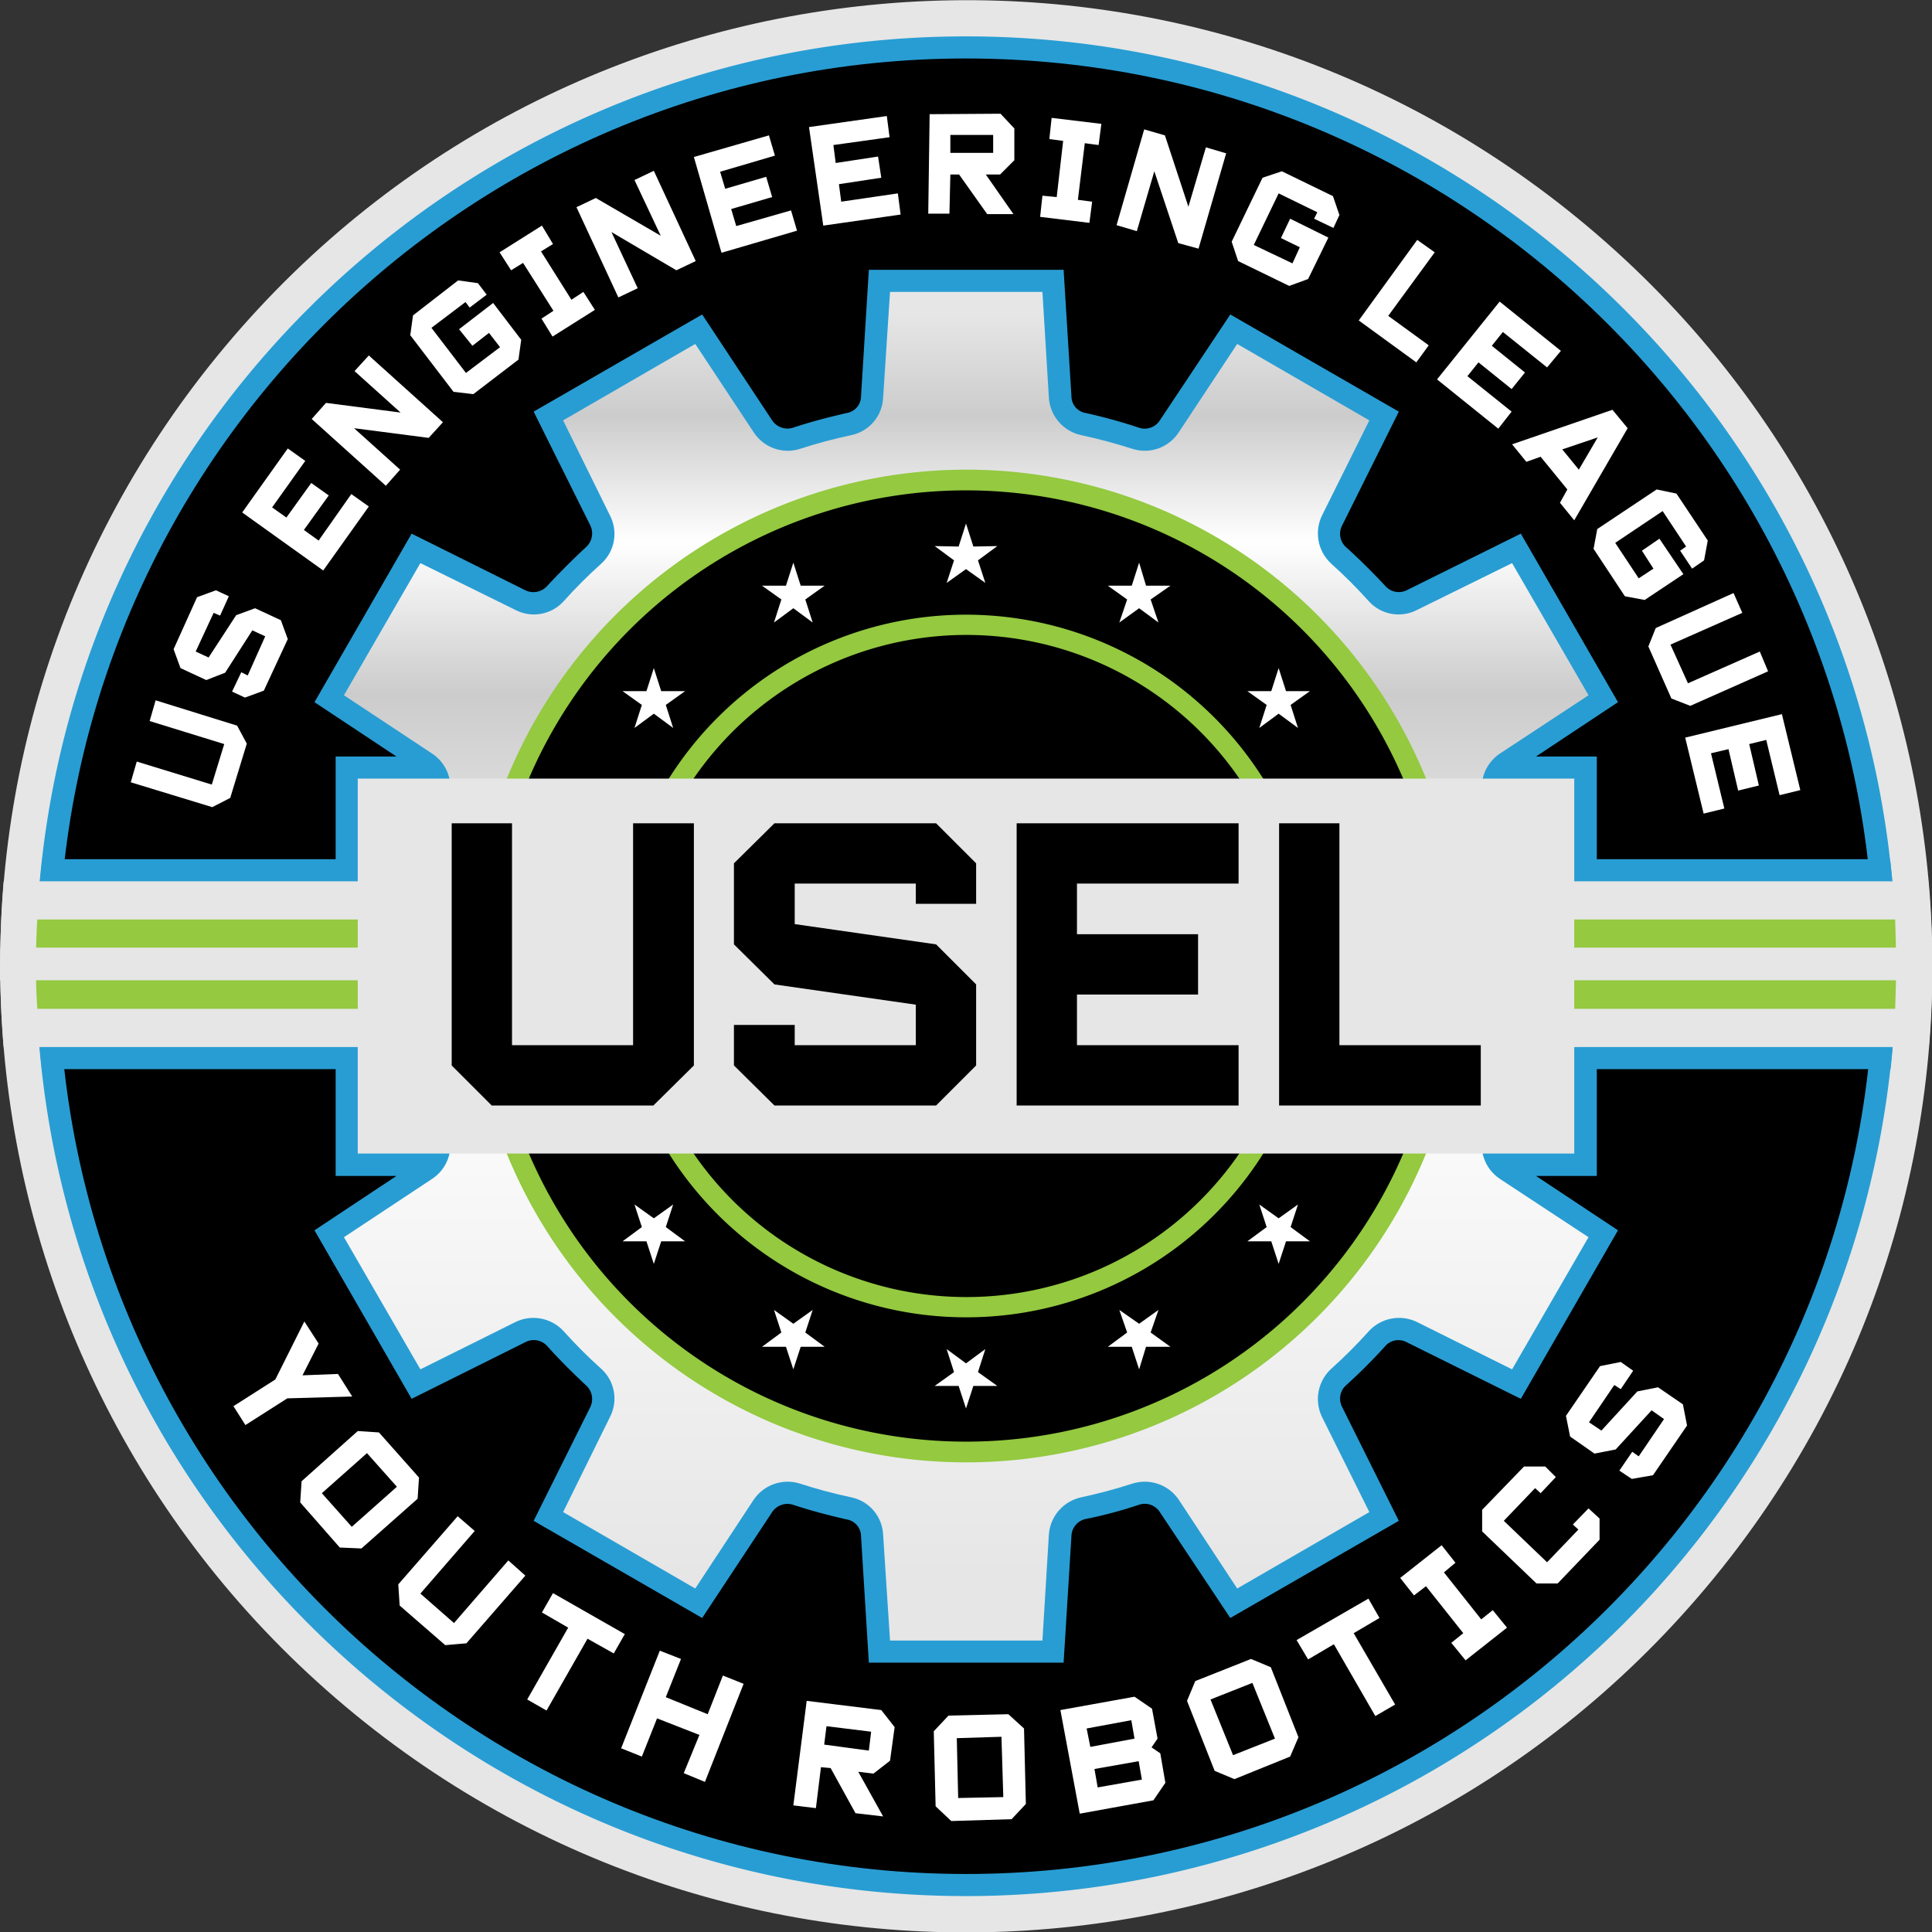<svg xmlns="http://www.w3.org/2000/svg" xmlns:xlink="http://www.w3.org/1999/xlink" id="Layer_1" data-name="Layer 1" viewBox="0 0 419.6 419.6">
  <rect x="0" y="0" width="419.6" height="419.6" fill="#333333" stroke="none"/>
  <defs>
    <style>.cls-1{fill:none;clip-rule:evenodd;}.cls-2,.cls-9{fill:#e6e6e6;}.cls-2,.cls-3,.cls-4,.cls-7,.cls-8{fill-rule:evenodd;}.cls-3{fill:#289dd3;}.cls-5{clip-path:url(#clip-path);}.cls-6{fill:url(#linear-gradient);}.cls-7{fill:#94c940;}.cls-8{fill:#fff;}</style>
    <clipPath id="clip-path" transform="translate(-87.8 -211.1)">
      <path class="cls-1" d="M281.1,274.5l-1.5,23a8.7,8.7,0,0,1-6.9,8.1,108.8,108.8,0,0,0-11.2,3,8.8,8.8,0,0,1-10-3.6l-12.7-19.2-28.7,16.6,10.2,20.7a8.7,8.7,0,0,1-1.9,10.4,105.7,105.7,0,0,0-8.2,8.2,8.7,8.7,0,0,1-10.4,1.9l-20.7-10.2-16.6,28.7,19.2,12.7a8.8,8.8,0,0,1,3.5,10c-1.1,3.7-2.1,7.4-2.9,11.2a8.7,8.7,0,0,1-8.1,6.9l-23,1.5v33.1l29.8,1.9.6,3.3a116.6,116.6,0,0,0,3.6,14.4,8.8,8.8,0,0,1-3.5,10l-19.2,12.7,16.6,28.7,20.7-10.3a8.9,8.9,0,0,1,10.4,2,105.7,105.7,0,0,0,8.2,8.2,8.7,8.7,0,0,1,1.9,10.4l-10.2,20.7,28.7,16.6,12.7-19.3a8.9,8.9,0,0,1,10-3.5,108.8,108.8,0,0,0,11.2,3,8.7,8.7,0,0,1,6.9,8.1l1.5,23h33.1l1.4-23a8.9,8.9,0,0,1,7-8.1c3.7-.8,7.5-1.8,11.2-3a8.9,8.9,0,0,1,10,3.5l12.7,19.3,28.7-16.6-10.3-20.7a8.9,8.9,0,0,1,2-10.4,105.7,105.7,0,0,0,8.2-8.2,8.9,8.9,0,0,1,10.4-2l20.7,10.3,16.6-28.7-19.3-12.7a8.9,8.9,0,0,1-3.5-10c1.2-3.7,2.2-7.5,3-11.2a8.7,8.7,0,0,1,8.1-6.9l23-1.5V404.4l-23-1.5A8.7,8.7,0,0,1,413,396a108.8,108.8,0,0,0-3-11.2,8.9,8.9,0,0,1,3.5-10l19.3-12.7-16.6-28.7-20.7,10.2a8.7,8.7,0,0,1-10.4-1.9,105.7,105.7,0,0,0-8.2-8.2,8.9,8.9,0,0,1-2-10.4l10.3-20.7-28.7-16.6L343.8,305a8.8,8.8,0,0,1-10,3.6c-3.7-1.2-7.5-2.2-11.2-3a8.9,8.9,0,0,1-7-8.1l-1.4-23Z"/>
    </clipPath>
    <linearGradient id="linear-gradient" x1="209.82" y1="68.39" x2="209.82" y2="342.43" gradientUnits="userSpaceOnUse">
      <stop offset="0" stop-color="#e6e6e6"/>
      <stop offset="0.08" stop-color="#ccc"/>
      <stop offset="0.18" stop-color="#fff"/>
      <stop offset="0.3" stop-color="#ccc"/>
      <stop offset="0.57" stop-color="#fff"/>
      <stop offset="1" stop-color="#e6e6e6"/>
    </linearGradient>
  </defs>
  <title>USELVer2</title>
  <path class="cls-2" d="M458.4,555.8c-74.5,88.8-206.9,100.4-295.6,25.9S62.4,374.8,136.9,286.1s206.8-100.4,295.6-25.9S532.9,467,458.4,555.8" transform="translate(-87.8 -211.1)"/>
  <path class="cls-3" d="M297.6,622.9c-111.5,0-202-90.4-202-202S186.1,219,297.6,219s202,90.4,202,201.9a202,202,0,0,1-202,202" transform="translate(-87.8 -211.1)"/>
  <path class="cls-4" d="M297.6,618.1c108.9,0,197.2-88.3,197.2-197.2S406.5,223.8,297.6,223.8,100.5,312.1,100.5,420.9s88.2,197.2,197.1,197.2" transform="translate(-87.8 -211.1)"/>
  <path class="cls-3" d="M97,397.7h63.7V375.4h13.2l-17.8-11.8L177.2,327l24.7,12.3a4,4,0,0,0,4.7-.9c2.7-2.9,5.6-5.8,8.5-8.5a4,4,0,0,0,.9-4.7l-12.3-24.7,36.6-21.1,15.2,23A4,4,0,0,0,260,304c3.9-1.3,7.8-2.3,11.7-3.2a3.7,3.7,0,0,0,3.1-3.6l1.7-27.5h42.3l1.7,27.5a3.7,3.7,0,0,0,3.1,3.6,117.2,117.2,0,0,1,11.6,3.2,3.9,3.9,0,0,0,4.5-1.6l15.3-23,36.6,21.1-12.3,24.7a3.9,3.9,0,0,0,.8,4.7c3,2.7,5.9,5.6,8.6,8.5a3.9,3.9,0,0,0,4.6.9L418.1,327l21.1,36.6-17.8,11.8h13.2v22.3h63.7a198,198,0,0,1,1.3,23.2,207.3,207.3,0,0,1-1.2,22.4H434.6v23.2H421.4l17.8,11.8-21.1,36.6-24.8-12.3a3.8,3.8,0,0,0-4.6.8,116.3,116.3,0,0,1-8.6,8.6,3.9,3.9,0,0,0-.8,4.7l12.3,24.7L355,562.5l-15.3-23a3.9,3.9,0,0,0-4.5-1.6,94.5,94.5,0,0,1-11.6,3.1,3.9,3.9,0,0,0-3.1,3.7l-1.7,27.5H276.5l-1.7-27.5a3.7,3.7,0,0,0-3.1-3.6c-3.9-.9-7.8-1.9-11.7-3.2a4,4,0,0,0-4.5,1.6l-15.2,23-36.6-21.1L216,516.7a4,4,0,0,0-.9-4.7c-2.9-2.7-5.8-5.6-8.5-8.6a3.9,3.9,0,0,0-4.7-.8l-24.7,12.3-21.1-36.6,17.8-11.8H160.7V443.3H96.9a207.3,207.3,0,0,1-1.3-22.4A198,198,0,0,1,97,397.7" transform="translate(-87.8 -211.1)"/>
  <g class="cls-5">
    <rect class="cls-6" x="63.4" y="63.4" width="292.9" height="292.91"/>
  </g>
  <path class="cls-4" d="M297.6,526.6A105.7,105.7,0,1,0,192,420.9,105.6,105.6,0,0,0,297.6,526.6" transform="translate(-87.8 -211.1)"/>
  <path class="cls-2" d="M88.6,438.5H506.7a206.1,206.1,0,0,0-.1-36H88.6a216.4,216.4,0,0,0,0,36" transform="translate(-87.8 -211.1)"/>
  <path class="cls-7" d="M95.9,430.2H499.4c.1-3.1.2-6.1.2-9.3s-.1-6.8-.2-10.1H95.9c-.2,3.3-.3,6.7-.3,10.1s.1,6.2.3,9.3" transform="translate(-87.8 -211.1)"/>
  <path class="cls-2" d="M87.8,424H507.4c.1-2.3.1-4.7,0-7.1H87.9c-.1,2.4-.1,4.8-.1,7.1" transform="translate(-87.8 -211.1)"/>
  <path class="cls-7" d="M297.6,524.2A103.3,103.3,0,1,1,400.9,420.9,103.2,103.2,0,0,1,297.6,524.2m0,4.5A107.8,107.8,0,1,0,189.9,420.9,107.7,107.7,0,0,0,297.6,528.7Z" transform="translate(-87.8 -211.1)"/>
  <polygon class="cls-8" points="209.8 113.7 211.4 118.7 216.6 118.6 212.4 121.7 214 126.6 209.8 123.6 205.6 126.6 207.2 121.7 203 118.6 208.2 118.7 209.8 113.7"/>
  <polygon class="cls-8" points="172.3 122.2 173.9 127.2 179.1 127.2 174.9 130.2 176.5 135.2 172.3 132.1 168.1 135.2 169.7 130.2 165.5 127.2 170.7 127.2 172.3 122.2"/>
  <polygon class="cls-8" points="142 145.1 143.6 150.1 148.8 150.1 144.6 153.1 146.2 158.1 142 155 137.8 158.1 139.4 153.1 135.2 150.1 140.4 150.1 142 145.1"/>
  <polygon class="cls-8" points="247.4 122.2 245.8 127.2 240.6 127.2 244.8 130.2 243.1 135.2 247.4 132.1 251.6 135.2 249.9 130.2 254.2 127.2 248.9 127.2 247.4 122.2"/>
  <polygon class="cls-8" points="277.7 145.1 276.1 150.1 270.9 150.1 275.1 153.1 273.5 158.1 277.7 155 281.9 158.1 280.3 153.1 284.5 150.1 279.3 150.1 277.7 145.1"/>
  <polygon class="cls-8" points="209.8 305.9 211.4 301 216.6 301 212.4 298 214 293 209.8 296.1 205.6 293 207.2 298 203 301 208.2 301 209.8 305.9"/>
  <polygon class="cls-8" points="172.3 297.4 173.9 292.5 179.1 292.5 174.9 289.4 176.5 284.5 172.3 287.5 168.1 284.5 169.7 289.4 165.5 292.5 170.7 292.5 172.3 297.4"/>
  <polygon class="cls-8" points="142 274.5 143.6 269.6 148.8 269.6 144.6 266.5 146.2 261.6 142 264.6 137.8 261.6 139.4 266.5 135.2 269.6 140.4 269.6 142 274.5"/>
  <polygon class="cls-8" points="247.4 297.4 245.8 292.5 240.6 292.5 244.8 289.4 243.1 284.5 247.4 287.5 251.6 284.5 249.9 289.4 254.2 292.5 248.9 292.5 247.4 297.4"/>
  <polygon class="cls-8" points="277.7 274.5 276.1 269.6 270.9 269.6 275.1 266.5 273.5 261.6 277.7 264.6 281.9 261.6 280.3 266.5 284.5 269.6 279.3 269.6 277.7 274.5"/>
  <path class="cls-7" d="M297.6,492.8a71.9,71.9,0,1,0-71.8-71.9,71.9,71.9,0,0,0,71.8,71.9m0,4.4a76.3,76.3,0,1,1,76.3-76.3A76.2,76.2,0,0,1,297.6,497.2Z" transform="translate(-87.8 -211.1)"/>
  <rect class="cls-9" x="77.7" y="169.1" width="264.2" height="81.43"/>
  <path class="cls-4" d="M365.6,389.9h13.1v48.2h30.7v13.1H365.6Zm-43.9,48.2h35.1v13.1H308.6V389.9h48.2V403H321.7v11H348v13.1H321.7Zm-30.6-48.2,8.7,8.7v8.8H286.7V403H260.4v8.8l30.7,4.4,8.7,8.7v17.6l-8.7,8.7H256l-8.8-8.7v-8.8h13.2v4.4h26.3v-8.8L256,424.9l-8.8-8.7V398.6l8.8-8.7Zm-105.2,0H199v48.2h26.3V389.9h13.2v52.6l-8.8,8.7H194.6l-8.7-8.7Z" transform="translate(-87.8 -211.1)"/>
  <path class="cls-8" d="M459.4,374.7l2.9,12-4.5,1.1-4-16.5,21-5.1,4,16.5-4.5,1.1-2.9-12-3.7.9,2.1,9-4.5,1.1-2.1-9Zm4.9-34.8,1.9,4.3-15.6,6.9,3.8,8.4,15.6-6.9,1.8,4.3-16.9,7.5-4.1-1.6-5-11.3,1.6-4Zm-5.6-11.4-.8,4.3-2.6,1.8-2.6-3.9,1.3-.9-5.1-7.7L438.6,329l5.1,7.7,3.2-2.1-2.5-3.9,3.8-2.6,5.2,7.7-8.4,5.6-4.3-.8-6.8-10.3.8-4.3,12.9-8.6,4.3.9Zm-36.3-18.2-3.1,1.1-3.1-3.8,21.8-7.5,3.3,4-11.6,20-3.1-3.8,1.6-2.9Zm12.4-4.2-7.7,2.6,3.6,4.4Zm-28.3-13.3,9.6,7.7-2.9,3.7-13.3-10.7,13.6-16.9,13.3,10.7-3,3.6-9.6-7.7-2.4,3L419,292l-2.9,3.6-7.2-5.8Zm-10.9-29.6,3.8,2.7-10.1,13.8,8.8,6.4-2.7,3.7-12.5-9.1Zm-18.3-9.5,1.4,4.1-1.3,2.8-4.2-2,.7-1.4-8.4-4.1-5.4,11.2,8.4,4,1.6-3.5-4.1-2,2-4.2,8.3,4.1-4.4,9-4.1,1.5-11.1-5.4-1.4-4.2,6.7-13.9,4.2-1.4Zm-38.8-5.4-3.8,13-4.4-1.3,6-20.8,4.5,1.3,5.1,15.5,3.8-12.9,4.4,1.3-6,20.7-4.4-1.2ZM327,238l-.6,4.6-3-.4-1.5,12.3,3.1.4-.6,4.6-10.7-1.3.5-4.6,3.1.3,1.4-12.2-3-.4.5-4.6Zm-21.9-2.2,3,3.2v6.9l-3.1,3.1h-3.1l6,8.6h-5.7l-6.1-8.6h-1.9l-.2,8.5h-4.6l.3-21.6Zm-1.6,4.6h-9.3v3.9h9.3Zm-33,14.5,12.3-1.8.6,4.6-16.8,2.4-3.1-21.4,16.9-2.4.6,4.6-12.2,1.7.5,3.9,9.2-1.4.7,4.6-9.2,1.4Zm-22.8,5.3,11.9-3.4,1.3,4.4L244.5,266l-6-20.8,16.3-4.7,1.3,4.4-11.9,3.5,1.1,3.7,8.9-2.6,1.3,4.4-8.9,2.6Zm-27.1,1.3,5.7,12.2-4.2,2L213,256.1l4.2-2,14.1,8.2-5.7-12.1,4.2-2,9.1,19.6-4.2,2Zm-15.1-1.4,2.4,4-2.6,1.6,6.6,10.5,2.6-1.7,2.5,3.9-9.2,5.8-2.4-3.9,2.6-1.7-6.6-10.4-2.6,1.6-2.5-3.9ZM187.3,272l4.3.6,1.9,2.5-3.7,2.8-.9-1.2-7.4,5.6,7.5,9.8,7.4-5.6-2.4-3.1-3.6,2.8-2.9-3.6,7.4-5.7,6.1,8-.6,4.3-9.8,7.5-4.3-.5-9.4-12.3.6-4.3Zm-22.6,32.1,10,9-3.1,3.5-16.1-14.5,3.1-3.5,16.2,2.1-10-9,3.1-3.4L184,302.8l-3.1,3.4ZM157,328.5l7.1-10.1,3.8,2.7L158,335l-17.6-12.6,9.9-13.9,3.8,2.7-7.2,10.1,3.1,2.2,5.4-7.5,3.8,2.7-5.4,7.5Zm-26.4,12.3,4.1-1.5,2.8,1.3-1.9,4.2-1.4-.6-3.9,8.4,2.8,1.3,6-9.2,4.1-1.5,5.6,2.6,1.5,4.1-5.2,11.2-4.1,1.5-2.8-1.3,2-4.2,1.4.7,3.8-8.5-2.8-1.3-5.9,9.2-4.1,1.6-5.6-2.6-1.5-4.1ZM116.2,381l1.3-4.5,16.3,5,2.7-8.8-16.2-5,1.3-4.5,17.7,5.5,2.1,3.9-3.6,11.8-3.9,2Z" transform="translate(-87.8 -211.1)"/>
  <path class="cls-8" d="M435.3,507.8l4.5-.9,2.7,1.9-2.7,4-1.4-.9-5.5,8.1,2.7,1.8,7.8-8.5,4.5-.9,5.4,3.7.9,4.6-7.4,10.8-4.6.8-2.7-1.8,2.8-4.1,1.4,1,5.5-8.1-2.7-1.9-7.8,8.5-4.6.9-5.3-3.7-.9-4.5Zm-16.5,21.8h4.6l2.3,2.3-3.3,3.5-1.2-1.1-6.8,7.1,9.4,9,6.8-7.1-1.2-1.1,3.4-3.5,2.4,2.2v4.6l-9.1,9.5h-4.6l-11.8-11.3V539Zm-17.9,17.1,3,3.8-2.5,2.1,8.1,10.2,2.5-2,3.1,3.8-9,7.1-3.1-3.8,2.6-2.1-8.1-10.2-2.6,2-3-3.8Zm-19.1,19.1,9,15.5-4.3,2.5-9-15.6-5.6,3.3-2.5-4.2,15.6-9,2.4,4.2Zm-36.2,14.7,1.8-4.3,12.1-4.8,4.3,1.8,6,15.2-1.8,4.2-12.1,4.9-4.3-1.8Zm5.1-.3,4.9,12.1,9.1-3.6-4.9-12.1Zm-16.5-.6,3.8,2.6,1.2,6.5-1.3,1.9,1.9,1.3,1.1,6.4-2.6,3.8-16,2.9-4.2-22.5Zm.9,14-9.6,1.7.7,4,9.6-1.7Zm-1.6-8.9-9.7,1.8.8,4,9.6-1.8Zm-42.9,2.4,3.2-3.4,13-.3,3.4,3.1.4,16.4-3.1,3.3-13.1.4-3.4-3.2Zm5,1.5.3,13,9.8-.2-.4-13.1Zm-16.4-6.1,2.9,3.7-1,7.3-3.6,2.8-3.3-.4,5.4,9.7-6-.7-5.4-9.8-2.1-.2-1.1,8.9-4.9-.6,2.9-22.7Zm-2.2,4.7-9.7-1.2-.5,4,9.7,1.3Zm-46.5-2.9-3.3,8.3-4.5-1.8,8.4-21.2,4.6,1.8-3.3,8.3,9.1,3.7,3.3-8.4,4.5,1.8-8.4,21.3-4.6-1.9,3.4-8.3ZM215.4,567l-8.9,15.6-4.2-2.4,8.9-15.6-5.7-3.3,2.4-4.2,15.6,8.9-2.4,4.2Zm-28.2-26.6,3.7,3.2-11.8,13.6,7.3,6.4L198.2,550l3.7,3.3L189.1,568l-4.6.4-9.9-8.6-.3-4.6Zm-21.7-18.5,4.6.3,8.7,9.8-.3,4.6-12.2,10.8-4.7-.2-8.6-9.8.3-4.6Zm2,4.8-9.8,8.7,6.5,7.3L174,534Zm-19.9-16,6.3-12.6,3.1,4.8-3.5,6.9,7.7-.3,3.1,4.9-14.1.4-9.1,5.8-2.6-4.1Z" transform="translate(-87.8 -211.1)"/>
</svg>